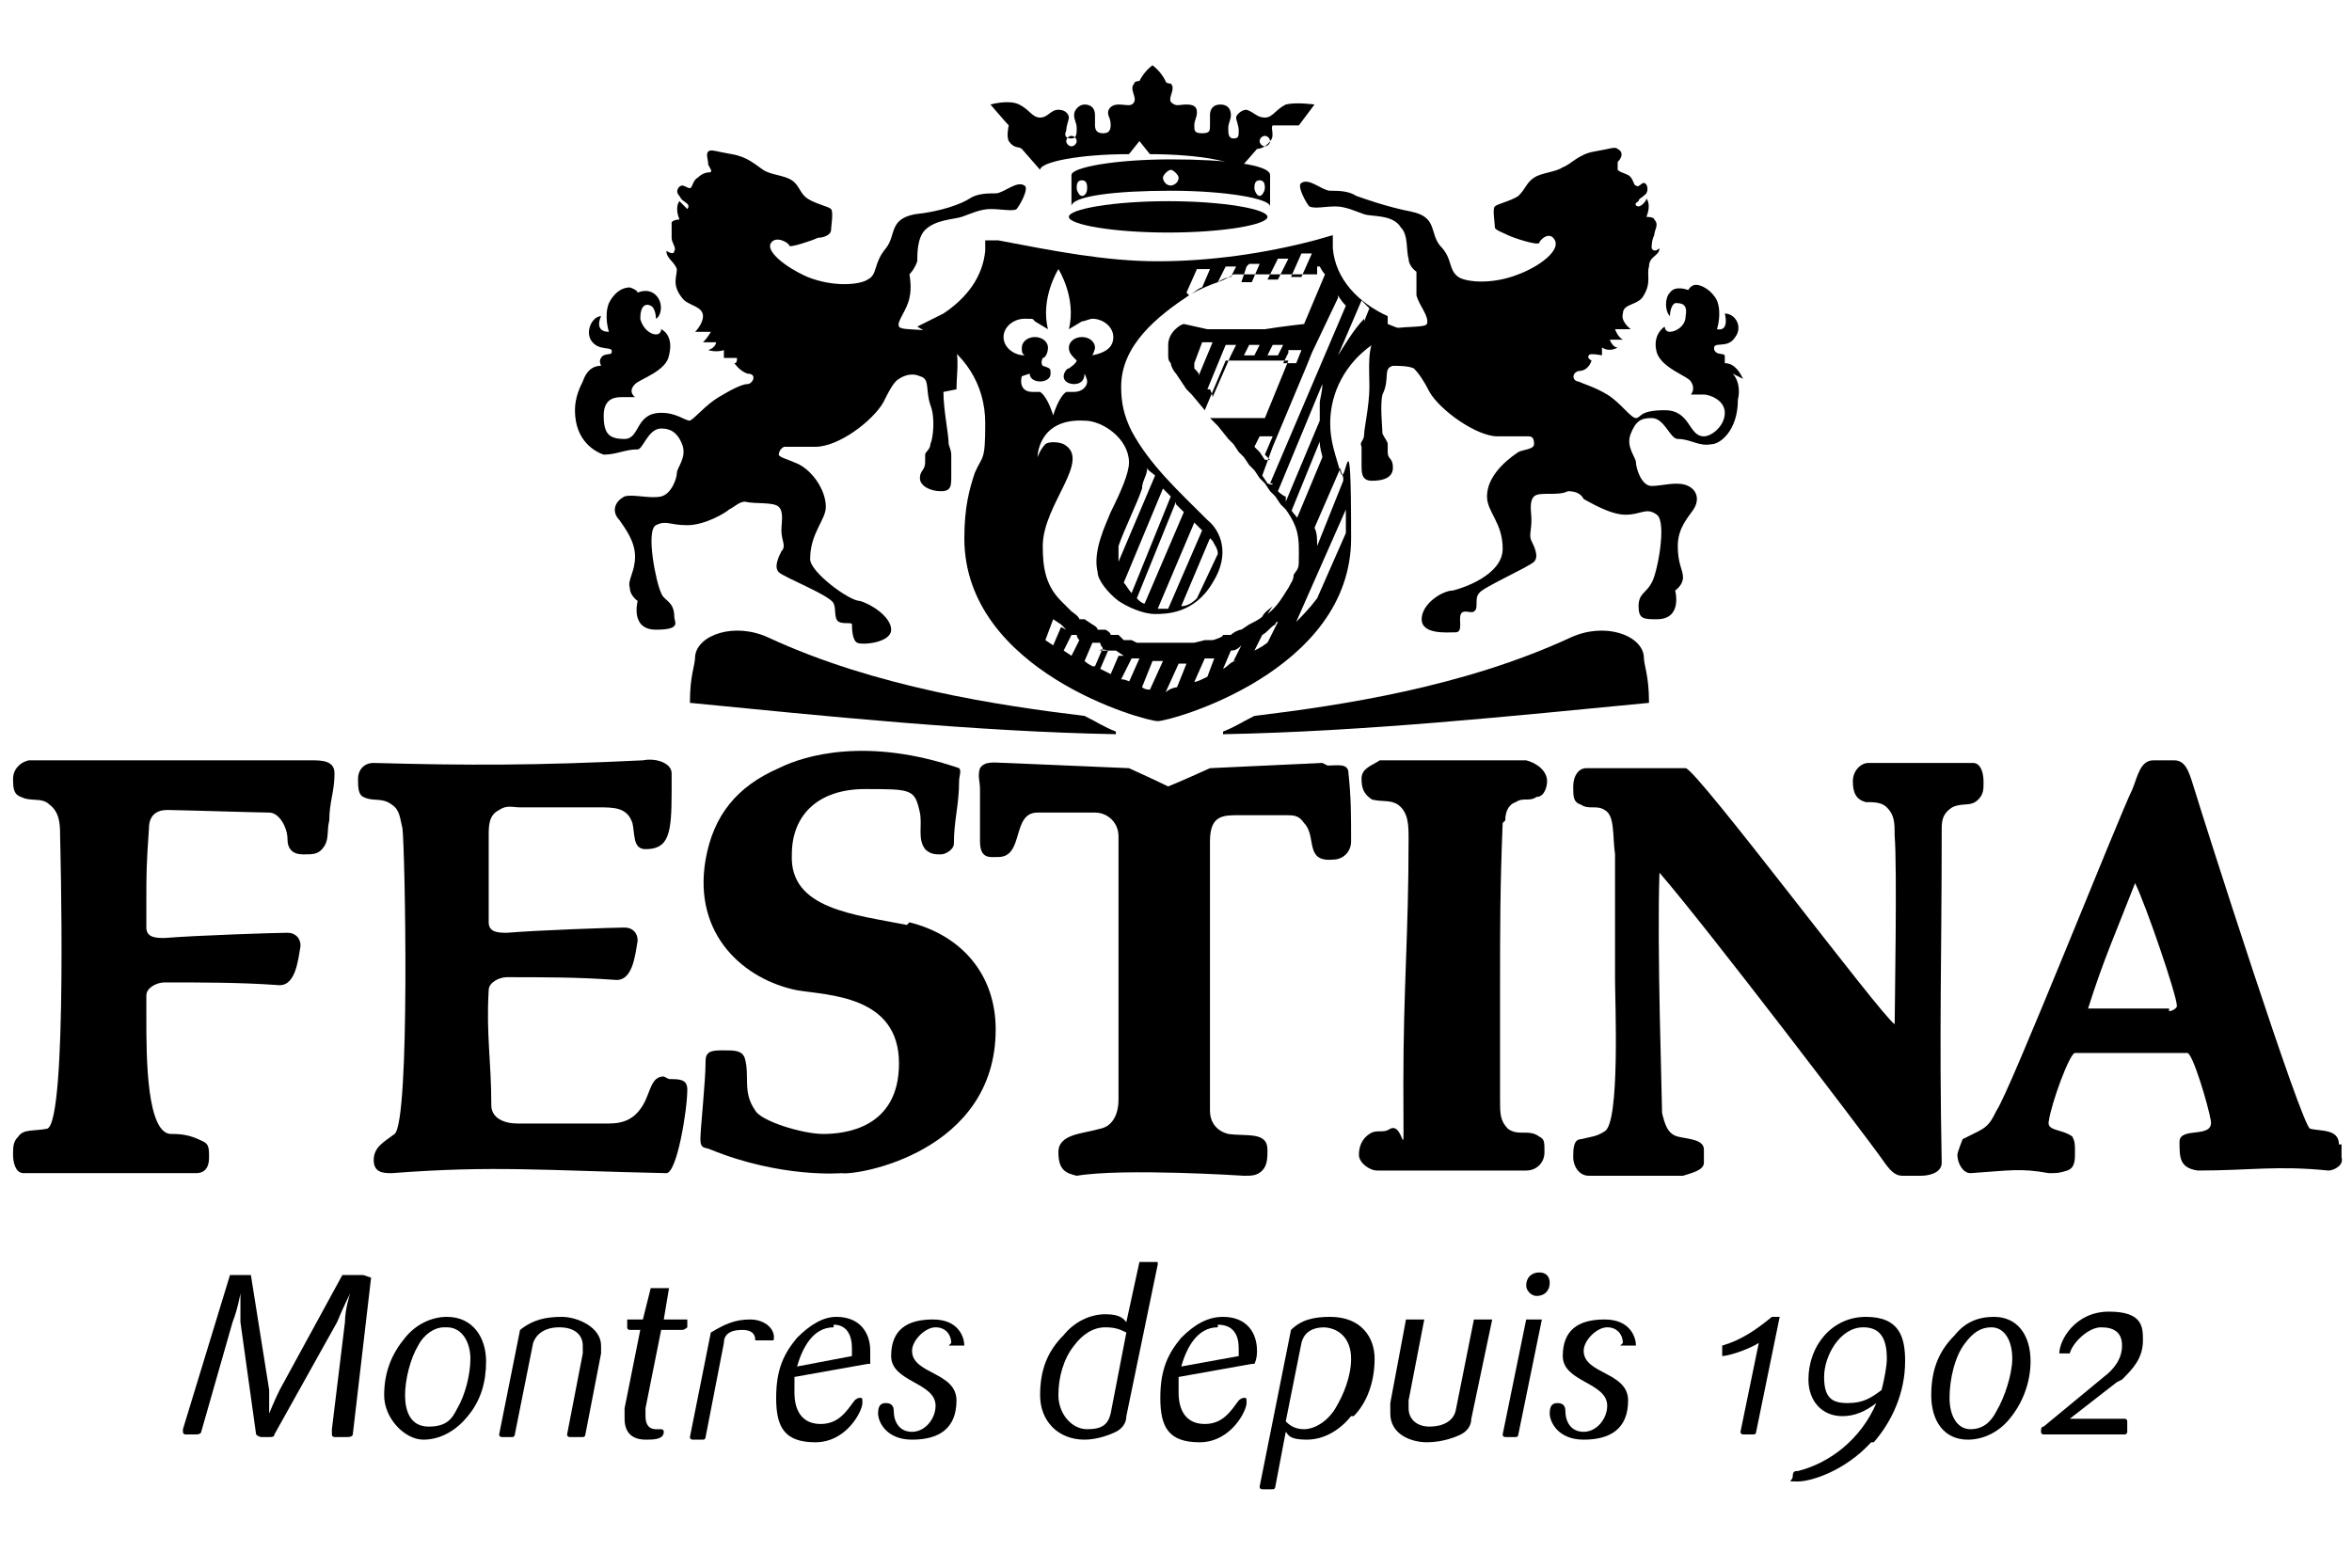 <?xml version="1.0" encoding="UTF-8"?> <svg xmlns="http://www.w3.org/2000/svg" id="Capa_1" viewBox="0 0 90 60"><g id="Logo_4c_copia_2"><g><g><path d="M48.4,5.6c-.1,0-.2-.1-.2-.2s.1-.2,.2-.2,.2,.1,.2,.2-.1,.2-.2,.2m-7.4,0c-.1,0-.2-.1-.2-.2s.1-.2,.2-.2,.2,.1,.2,.2c0,.1-.1,.2-.2,.2m8.7-.8c0,0,.6-.8,.6-.8,0,0-.7-.1-1.1,0-.4,.2-.5,.5-.8,.5s-.4-.2-.7-.3c-.2,0-.4,.2-.4,.3s.1,.3,.1,.5c0,.2,0,.3-.2,.3s-.2-.2-.2-.4,.1-.3,.1-.5-.1-.4-.4-.4-.4,.2-.4,.4,0,.2,0,.4,0,.3-.3,.3-.3-.1-.3-.3,.1-.3,.1-.5-.1-.3-.4-.3-.4,.1-.6-.1c-.1-.2,.2-.5,0-.7,0,0-.2,0-.2-.1-.2-.4-.5-.6-.5-.6,0,0-.3,.2-.5,.6,0,0-.2,0-.2,.1-.2,.2,.1,.5,0,.7-.1,.2-.3,.1-.6,.1s-.4,.2-.4,.3c0,.2,.1,.2,.1,.5s-.2,.3-.3,.3c-.2,0-.3-.1-.3-.3s0-.3,0-.4c0-.3-.2-.4-.4-.4s-.4,.2-.4,.4,.1,.3,.1,.5,0,.4-.2,.4-.3-.1-.2-.3c0-.2,.1-.4,.1-.5s-.1-.3-.4-.3c-.3,0-.4,.3-.7,.3s-.4-.3-.8-.5c-.4-.2-1.1,0-1.1,0,0,0,.6,.7,.7,.8,0,0-.1,.4,0,.6,.2,.3,.4,.2,.5,.3l.7,.8c0-.3,1.5-.6,3.4-.6l.4-.5,.4,.5c1.9,0,3.4,.3,3.4,.6l.7-.8c0,0,.3,0,.5-.3,.2-.2,0-.5,.1-.6"></path><path d="M48.2,7.5c-.1,0-.2-.2-.2-.3s0-.3,.2-.3,.2,.2,.2,.3-.1,.3-.2,.3m-3.4-.4c-.2,0-.3-.2-.3-.3s.2-.3,.3-.3,.3,.2,.3,.3c0,.2-.2,.3-.3,.3m-3.4,.4c-.1,0-.2-.2-.2-.3s0-.3,.2-.3,.2,.2,.2,.3c0,.2-.1,.3-.2,.3m3.4-1.4c-2.1,0-3.8,.3-3.8,.6v1.2c0-.4,1.7-.6,3.8-.6s3.8,.3,3.8,.6v-1.2c0-.4-1.7-.6-3.8-.6"></path><path d="M44.7,7.7c-2.1,0-3.8,.3-3.8,.6s1.7,.6,3.8,.6,3.8-.3,3.8-.6-1.7-.6-3.8-.6"></path><path d="M52.2,12.2c-.4,.4-.8,1.1-1,1.4l.9-2.1c.1,.1,.2,.2,.3,.3l-.2,.5Zm-.8,6v.2s-1,2.5-1,2.5h0c0,0,0,0,0,0,0-.3,0-.5-.1-.7l1-2.3c0,.2,.1,.3,.1,.4m.1,2.1l-1.1,2.5c-.3,.4-.6,.7-.8,.9l1.9-4.3c0,.3,0,.7,0,1m-3.1-2.9l-.2-.3-.2-.2h0c0,0,.2-.4,.2-.4h.5l-.3,.7,.2,.2Zm-2.2-2.7l.7-1.7c.1,0,.3,0,.4,0h0l-.2,.4-.7,1.6h0c0-.1-.1-.3-.1-.3l-.2-.3,.2,.3Zm-.3-.5c0-.1-.1-.2-.2-.3,0,0,0-.1,0-.2l.3-.8h-.3c0,0,.7,0,.7,0l-.5,1.2h0m2.3-1.1l-.2,.4h-.4l.2-.4h.4m.5,0h.1c.1,0,.2,0,.3,0h0l-.2,.4h-.4l.2-.4h0Zm-5.9,8.4c0-.2,0-.5,0-.7,.2-.6,.7-1.6,.9-2.2,0-.3,.2-.5,.2-.8,0,.1,.2,.2,.3,.3l-1.4,3.3Zm.5,1.1h0c-.1-.1-.2-.3-.3-.4l1.5-3.6c0,0,0,0,.1,.1,0,0,.1,.1,.2,.2l-1.5,3.7Zm3.1-2h0c.1,.2,.2,.3,.2,.5h0c0,0,0,0,0,0l-.8,1.7c-.2,.2-.4,.3-.6,.3l1.1-2.6h0m-1.3-1.3c.2,.2,.3,.3,.5,.5,0,0,.1,.1,.2,.2h0c.1,.1,.2,.2,.3,.3l-1.3,3h-.2c0,0-.1,0-.2,0l1.4-3.3c0,0-.1-.1-.2-.2s-.1-.1-.2-.2l-1.5,3.5s0,0,0,0h0c-.1,0-.2-.1-.3-.2l1.5-3.7h0m3.7,4c-.1,.1-.3,.2-.4,.4-.1,.1-.3,.2-.5,.3l-.3,.2c-.1,0-.3,.1-.4,.2h-.3c0,.1-.4,.2-.4,.2h-.3c0,0-.4,.1-.4,.1h-.3s-.3,0-.3,0h-1.1s-.2,0-.2,0h-.3c0,0-.2-.1-.2-.1h-.3c0,0-.2-.2-.2-.2h-.3c0-.1-.2-.2-.2-.2h-.3c0-.1-.2-.2-.2-.2l-.3-.2h-.2c0-.1-.3-.3-.3-.3l-.2-.2-.2-.2c-.6-.6-.7-1.3-.7-2.1,0-1.6,1.9-3.3,.8-3.9-.2-.1-.6-.1-.7,0-.2,.2-.3,.5-.3,.5,0,0,0-1.5,1.8-1.4,.7,0,1.7,.7,1.7,1.6,0,.4-.3,1.1-.7,1.9-.2,.5-.7,1.5-.5,2.3,0,.3,.4,.8,.8,1.1,.3,.2,.9,.5,1.4,.5,.4,0,1.5,0,2.2-1.2,.7-1.1,.3-2-.2-2.4-1.1-1.1-2.2-2.1-2.9-3.4-.3-.6-.4-1.1-.4-1.7,0-1.6,1.4-2.7,2.6-3.5,0,0,.5-.3,1.1-.5,.3-.1,.6-.3,.6-.3,0,0,1.2,0,2,0,.6,0,1.5,0,1.5,0l-.8,1.9s-.9,.1-1.5,.2c-.9,0-2.2,0-2.2,0l-.9-.2c-.1,0-.6,.3-.6,.8,0,.2,0,.2,0,.4,0,.1,0,.2,.1,.3,0,.1,.1,.3,.2,.4l.2,.3,.2,.3,.2,.2,.5,.6,.8-1.9h2.4l-.9,2.2h-2.1l.3,.3,.4,.5,.2,.2,.2,.3,.2,.2,.2,.3,.2,.2,.2,.3,.2,.2,.2,.3,.2,.2,.2,.3,.2,.2c.5,.7,.5,1.1,.5,1.7s0,.5-.2,.8c0,.2-.1,.3-.2,.5-.2,.3-.4,.7-.8,1m.1,1c-.2,.2-.4,.3-.6,.4l.3-.6s0,0,0,0c.2-.1,.3-.3,.5-.4,0,0,0-.1,.1-.1l-.4,.8Zm-1.3,.8c-.2,0-.3,.2-.5,.3l.3-.7c.2,0,.3-.1,.4-.2h0c0,0-.3,.6-.3,.6Zm-.8-.2l-.3,.8c-.2,.1-.4,.2-.5,.2l.4-.9h.4c0,0,.4-.2,.4-.2h-.3Zm-1.4,1.2c-.2,0-.4,.1-.5,.2l.5-1.1h.3s0,0,0,0l-.4,1Zm-1,.1c-.1,0-.3,0-.4-.1l.4-1h.4l-.5,1.1Zm-.8-.3c-.1,0-.2-.1-.4-.1l.4-.8h.3c0,0,0,0,0,0l-.4,.9Zm-.8-.3l-.4-.2,.3-.7h-.3c0-.1,.3,0,.3,0h.3c0,0,.3,.2,.3,.2h-.2c0,0-.3,.7-.3,.7Zm-.7-.3h0c0,0-.2-.1-.3-.2l.3-.7h.3c0,.1,.1,.2,.1,.2l-.3,.7Zm-.8-.4l-.3-.2,.3-.6h.2c0,.1,.1,.2,.1,.2l-.3,.6Zm-.4-1.1l-.3,.7-.3-.2,.3-.8h0c0,0,.3,.2,.3,.2l.2,.2h0Zm-1.2-9.7c0,.2,.2,.3,.4,.3s.4-.1,.4-.3,0-.2-.3-.3c0,0-.1-.1,0-.3,.1,0,.2-.2,.2-.4,0-.2-.2-.4-.5-.4s-.5,.2-.5,.4,0,.2,.1,.3c-.4,0-.8-.3-.8-.7s.4-.7,.8-.7,.3,0,.4,.1l.5,.3c-.3-1.2,.4-2.3,.4-2.3,0,0,.7,1.1,.4,2.3l.5-.3c.1,0,.3-.1,.4-.1,.4,0,.8,.3,.8,.7s-.3,.6-.8,.7c0,0,.1-.2,.1-.3,0-.2-.2-.4-.5-.4s-.5,.2-.5,.4,.1,.3,.3,.5c0,0,0,.1-.3,.3-.1,0-.2,.2-.2,.3,0,.2,.2,.3,.4,.3s.4-.1,.4-.4c0,0,.1,.2,.1,.3,0,.2-.2,.4-.5,.4s-.2,0-.3,0c-.3,.2-.5,.9-.5,.9,0,0-.2-.7-.5-.9,0,0-.2,0-.3,0-.3,0-.5-.2-.4-.6m6.3-3.2l.4-.9h.5c0,0-.3,.7-.3,.7-.1,0-.3,.2-.5,.3h0m1.3-1.1h.5c0,0-.2,.4-.2,.4h0s-.2,0-.5,.2h0l.3-.6Zm1-.1h.4c0,0,0,0,0,0l-.3,.7h-.4s.2-.6,.2-.6Zm1-.2h.5c0,0-.4,.8-.4,.8h-.4l.4-.8Zm1-.2h.4c0,0-.4,.9-.4,.9h-.4s0,0,0,0l.4-.9Zm.7,.5c0,0,.1,.2,.2,.3h-.3v-.3Zm-1.2,3.2c.2,0,.4,0,.5,0l-.2,.5h-.5l.2-.4h0m1.2,2.6l-1.3,3.1v-.2c-.1,0-.3-.2-.3-.2l1.7-4.1c0,.3-.1,.6-.1,.7,0,.2,0,.4,0,.7m-.8,3.9c0-.2-.2-.3-.3-.5,0,0,0,0,0,.1l1.1-2.7c0,.3,.1,.5,.1,.6l-1,2.4h0Zm1.5-8.7h0s.1,.2,.3,.4l-2.9,6.8h.1c0,.1-.2,0-.2,0l-.2-.3h0l.4-1.1h0l1.3-3.1,.2-.5h0l1-2.1Zm1.9,.8c-1.1-.5-2-1.4-2.1-2.6v-.5s-.7,.2-.7,.2c-1.9,.5-4,.8-6,.8s-4-.4-6.1-.8h-.5c0-.1,0,.4,0,.4-.1,1-.7,1.8-1.6,2.4-.2,.1-1,.5-1,.5l.5,.3c1.3,.7,2.1,1.9,2.1,3.4s-.1,1.2-.4,1.9c-.2,.6-.4,1.3-.4,2.5,0,5.1,6.9,7,7.4,7s7.4-1.9,7.4-7-.2-1.9-.4-2.5c-.2-.7-.4-1.2-.4-1.9,0-1.2,.6-2.3,1.6-3,.2-.1,.5-.3,.6-.3l.5-.3-.5-.2Z"></path><path d="M66.7,14.5c-.1-.2-.3-.6-.7-.6,0,0,0-.2,0-.3-.1-.1-.3,0-.4-.2-.1-.4,.5,0,.8-.5,.3-.4,0-.9-.4-.9,0,0,.2,.7-.3,.6,0,0,.2-.6,0-1.1-.2-.4-.6-.6-.8-.6s-.3,.2-.3,.2c0,0-.5-.2-.7,.1-.2,.2-.2,.7,0,.9,0,0,0-.4,.2-.5,.2,0,.5,0,.4,.5,0,.4-.4,.6-.6,.6-.2,0-.2-.2-.2-.2,0,0-.5,.3-.3,1,.2,.6,1.2,.9,1.3,1.1,.2,.3,0,.5,0,.5,.1,0,.3,0,.5,0s.8,.2,.8,.7-.5,.9-.8,.9c-.6,0-.5-1-1.5-1s-.9,.3-1.1,.3c-.2,0-.6-.6-1.1-.9-.5-.3-.9-.4-1.1-.5-.2,0-.3-.3,0-.4,.4,0,.5-.4,.5-.4,0,0-.2-.1-.1-.2,0-.1,.5,0,.5,0,0-.2,0-.3,0-.3,.3,.2,.6,0,.6,0-.2,0-.3-.3-.3-.3,.2,0,.5,0,.5,0-.2-.1-.3-.4-.3-.4,.2,0,.6,0,.6,0,0,0-.4-.3-.3-.6,0-.4,.6-.3,.8-.7,.3-.5,.1-.8,.2-1.1,0-.4,.4-.4,.4-.7,0,0-.2,.2-.3,0,0-.1,0-.3,.1-.5,0-.2,.2-.4,0-.6,0-.1-.3-.1-.3-.1,.2-.5,0-.7,0-.7,0,.1-.2,.3-.3,.3-.1,0-.2-.1,0-.2,0-.1,.1-.1,.3-.3,.1-.2,0-.4-.1-.4s-.2,.2-.3,.1c-.1,0-.1-.3-.3-.4-.2-.1-.3-.1-.4-.2,0,0,0-.2,0-.3,.2-.2,.2-.4,0-.5-.1-.1-.3,0-.9,.1-.6,.1-.9,.5-1.2,.6-.3,.2-.8,.2-1.1,.4-.3,.2-.3,.4-.6,.7-.3,.2-.8,.3-.9,.4s0,.6,0,.8c0,.1,.3,.2,.5,.3s1.1,.4,1.2,.3c0-.1,.4-.5,.6-.1,.2,.4-.6,1-1.4,1.3-1,.4-2,.3-2.3,.1-.4-.3-.2-.7-.7-1.2-.4-.5-.1-1.1-1.1-1.3-1-.2-1.8-.5-2.1-.6-.3-.2-.7-.2-1-.2s-.8-.5-1.1-.3c-.2,.1,.2,.8,.3,.9,.2,.1,.6,0,1,0,.4,0,.8,.2,1.1,.3,.3,.1,1.1,0,1.4,.5,.3,.3,.2,.9,.3,1.2,0,.3,.3,.5,.3,.5,0,0,0,.5,0,.9,.1,.4,.5,.8,.4,1.1-.1,.2-1.5,0-1.9,.4-.4,.4-.3,1.3-.3,2s-.2,1.6-.2,1.8c0,.3-.2,.3-.1,.5,0,.1,0,.4,0,.7,0,.3,0,.6,.4,.6s.8-.1,.8-.5-.2-.3-.2-.6,0-.2,0-.3-.1-.2-.2-.4c0-.2-.1-1.1,0-1.5,.3-.6,0-1,.4-1.1,.2,0,.6,0,.8,.1,.2,.2,.4,.5,.6,.9,.4,.7,1.8,1.7,2.6,1.7s1,0,1.2,0,.2,.2,.2,.3c0,.2-.4,.2-.6,.3-.6,.4-1.2,1-1.2,1.7,0,.6,.6,1,.6,2s-1.5,1.5-1.9,1.6c-.4,0-1.2,.5-1.2,1.1s1,.5,1.3,.5c.3,0,.1-.5,.2-.7s.4,0,.5-.1c.2-.1,0-.5,.2-.7,.1-.2,1.9-1,2.1-1.2,.2-.2,0-.6-.1-.8-.1-.2,0-.4,0-.8,0-.3-.1-.7,.1-.9,.2-.2,.9,0,1.3-.2,.3,0,.5,.1,.6,.3,.2,.1,1,.6,1.6,.6s.8-.3,1.2,0c.4,.3,0,2.3-.2,2.6-.2,.4-.5,.4-.5,.9s.2,.5,.7,.5c1,0,.7-1.1,.7-1.1,0,0,.3-.2,.3-.5,0-.3-.2-.5-.2-1.2s.4-1.1,.6-1.4,.2-.7-.2-.9c-.4-.2-1,0-1.4,0s-.6-.7-.6-.9c0-.2-.4-.6-.2-1.1,.2-.5,.4-.6,.8-.6,.5,0,.7,.8,1,.8,.5,0,.8,.3,1.3,.2,.3,0,1-.5,1-1.7,.1-.4,0-.8-.2-1"></path><path d="M36.6,14.9c0-.7,.2-1.6-.3-2s-1.8-.2-1.9-.4c-.1-.2,.3-.6,.4-1.1,.1-.4,0-.9,0-.9,0,0,.2-.2,.3-.5,0-.3,0-.9,.3-1.2,.4-.4,1.1-.4,1.4-.5,.3-.1,.7-.3,1.1-.3,.4,0,.9,.1,1,0s.5-.8,.3-.9c-.3-.2-.8,.3-1.1,.3-.3,0-.7,0-1,.2-.3,.2-1.1,.5-2.1,.6-1,.2-.7,.8-1.1,1.3-.5,.6-.3,1-.7,1.2-.3,.2-1.3,.3-2.3-.1-.9-.4-1.6-1-1.4-1.3s.7,0,.7,.1c0,.1,.9-.2,1.1-.3,.2,0,.5-.1,.5-.3,0-.1,.1-.7,0-.8s-.6-.2-.9-.4-.3-.5-.6-.7c-.3-.2-.8-.2-1.1-.4-.3-.2-.6-.5-1.2-.6-.6-.1-.8-.2-.9-.1-.1,.1,0,.3,0,.5,.1,.2,.2,.3,0,.3,0,0-.2,0-.4,.2-.2,.1-.2,.4-.3,.4-.1,0-.2-.1-.3-.1s-.3,.2-.1,.4c.1,.2,.2,.2,.3,.3s0,.2,0,.2-.2-.2-.3-.3c0,0-.2,.2,0,.7,0,0-.2,0-.3,.1,0,.2,0,.4,0,.6,0,.2,.2,.4,.1,.5,0,.2-.3,0-.3,0,0,.3,.3,.4,.4,.7,0,.3-.2,.6,.2,1.1,.2,.3,.8,.3,.8,.7,0,.3-.3,.6-.3,.6,0,0,.5,0,.6,0,0,0-.1,.2-.3,.4,0,0,.4,0,.5,0,0,0,0,.2-.3,.3,0,0,.3,.1,.6,0,0,0,0,.1,0,.3,0,0,.5,0,.5,0,0,.1,0,.2-.1,.2,0,0,.2,.3,.5,.4,.4,0,.2,.4,0,.4-.2,0-.6,.2-1.1,.5s-.9,.8-1.1,.9c-.2,0-.5-.3-1.1-.3-1,0-.8,1-1.4,1s-.8-.2-.8-.9,.5-.7,.7-.7,.5,0,.5,0c0,0-.3-.2,0-.5,.2-.2,1.2-.5,1.3-1.1,.2-.8-.3-1-.3-1,0,0,0,.2-.2,.2-.2,0-.5-.2-.6-.6,0-.5,.2-.6,.4-.5,.2,.1,.2,.5,.2,.5,.2-.1,.3-.6,0-.9-.3-.3-.7-.1-.7-.1,0,0,0-.1-.3-.2-.3,0-.6,.2-.8,.6-.2,.5,0,1.1,0,1.1-.6,0-.3-.6-.3-.6-.3,0-.6,.5-.4,.9,.3,.5,.9,.2,.8,.5,0,.1-.3,0-.4,.2-.1,.1,0,.3,0,.3-.4,0-.6,.3-.7,.6-.1,.2-.3,.6-.3,1.1,0,1.2,.8,1.6,1.1,1.7,.5,0,.8-.2,1.3-.2,.2,0,.4-.8,.9-.8,.3,0,.6,.1,.8,.6,.2,.5-.2,.9-.2,1.1,0,.2-.2,.8-.6,.9-.4,.1-1.1-.1-1.4,0-.4,.2-.5,.6-.2,.9,.2,.3,.6,.8,.6,1.4s-.3,.9-.2,1.2c0,.3,.3,.5,.3,.5,0,0-.3,1.1,.7,1.1s.7-.3,.7-.5c0-.6-.4-.6-.5-.9-.2-.4-.6-2.4-.2-2.6s.5,0,1.2,0,1.5-.5,1.6-.6c.2-.1,.4-.3,.6-.3,.4,.1,1.1,0,1.3,.2,.2,.2,.1,.6,.1,.9,0,.4,.2,.6,0,.8-.1,.2-.3,.6-.1,.8,.2,.2,2,.9,2.1,1.2,.1,.2,0,.6,.2,.7,.2,.1,.5,0,.5,.1s0,.6,.2,.7,1.3,0,1.3-.5-.8-1-1.2-1.1c-.4,0-1.9-1.1-1.9-1.6,0-1,.6-1.5,.6-2,0-.7-.6-1.5-1.2-1.7-.2-.1-.6-.2-.6-.3,0,0,0-.2,.2-.3,.3,0,.8,0,1.2,0,.9,0,2.2-1,2.6-1.7,.2-.4,.4-.8,.6-.9,.3-.2,.6-.2,.8-.1,.4,.1,.2,.5,.4,1.1,.2,.5,.1,1.3,0,1.5,0,.2-.2,.3-.2,.4s0,.2,0,.3c0,.3-.2,.3-.2,.6s.4,.5,.8,.5,.4-.2,.4-.6c0-.3,0-.6,0-.7,0-.2,0-.2-.1-.5,0-.4-.2-1.3-.2-2"></path><path d="M46.8,28c.5-.2,.6-.3,1.2-.6,3.3-.4,8-1.1,12.1-3,1.3-.6,2.7-.1,2.8,.7,0,.4,.2,.7,.2,1.8-5.2,.5-10.9,1.1-16.3,1.2"></path><path d="M42.7,28c-.5-.2-.6-.3-1.2-.6-3.3-.4-8-1.1-12.1-3-1.3-.6-2.7-.1-2.8,.7,0,.4-.2,.7-.2,1.8,5.1,.5,10.9,1.1,16.3,1.2"></path><g><path d="M25.4,41.2c-.5,0-.5,.6-.8,1.1-.3,.5-.7,.7-1.3,.7h-3.5c-.5,0-1-.2-1-.7,0-1.7-.2-2.7-.1-4.4,0-.3,.4-.5,.7-.5,1.4,0,2.7,0,4.1,.1,.7,.1,.8-.9,.9-1.5,0-.3-.2-.5-.5-.5-.4,0-3.3,.1-4.5,.2-.3,0-.7,0-.7-.4v-3.3c0-.4,0-.8,.4-1,.3-.2,.5-.1,.8-.1h3c.6,0,1.1,0,1.3,.6,.1,.4,0,1,.5,1,.9,0,1-.6,1-2.2v-.7c0-.4-.6-.6-1.1-.5-4.1,.2-6.7,.2-10.3,.1-.4,0-.6,.3-.6,.6s0,.6,.2,.7c.4,.2,.7,0,1.1,.3,.3,.2,.3,.5,.4,.9,.1,.8,.3,11.2-.3,11.7-.4,.3-.8,.5-.8,1s.4,.5,.7,.5c3.9-.3,5.8-.1,10.5,0,.4,0,.8-2.4,.8-3.2,0-.4-.3-.4-.7-.4Z"></path><path d="M11.7,29.1H5.6c0,0-4.5,0-4.5,0-.4,.1-.6,.4-.6,.7s0,.6,.3,.7c.4,.2,.8,0,1.1,.3,.4,.3,.4,.8,.4,1.2,0,0,.3,11-.5,11.2-.5,.1-.9,0-1.1,.3-.2,.2-.2,.4-.2,.7s.1,.7,.4,.7H7.5c.4,0,.5-.3,.5-.6s0-.5-.2-.6c-.4-.2-.7-.3-1.2-.3-1,.1-1-3-1-4.4,0-.3,0-.6,0-.9s.4-.5,.7-.5c1.4,0,2.9,0,4.3,.1,.7,.1,.8-.9,.9-1.5,0-.3-.2-.5-.5-.5-.4,0-3.5,.1-4.7,.2-.3,0-.7,0-.7-.4v-1.1h0c0-.9,0-1.3,.1-2.7,0-.5,.3-.7,.7-.7,.3,0,3.6,.1,3.9,.1,.4,0,.7,.6,.7,1s.2,.6,.6,.6,.6,0,.8-.3c.2-.3,.1-.6,.2-1,0-.7,.2-1.1,.2-1.8,0-.5-.5-.5-.9-.5Z"></path><path d="M34.7,35.4c-2-.4-4.5-.6-4.4-2.7,0-1.5,1-2.5,2.8-2.5s1.9,0,2.1,.9c.1,.5-.1,1,.2,1.4,.2,.2,.4,.2,.6,.2s.5-.2,.5-.4c0-.9,.2-1.5,.2-2.4,0-.2,.1-.4,0-.5-3.5-1.2-5.9-.5-6.9,0-1.6,.7-2.5,1.8-2.8,3.5-.5,2.9,1.5,4.6,3.5,5,1.2,.2,3.9,.2,3.9,2.8,0,2.5-2.1,2.7-2.9,2.7s-2.4-.5-2.6-.9c-.5-.7-.2-1.3-.4-2-.1-.3-.4-.3-.8-.3s-.7,0-.7,.4c0,.8-.2,2.6-.2,3s.2,.3,.4,.4c2.7,1.1,5,.9,5,.9,.6,.1,5.9-.8,5.9-5.5,0-2.1-1.3-3.6-3.3-4.1Z"></path><path d="M57.6,31.4c0-.3,.1-.6,.4-.7,.3-.2,.5,0,.8-.2,.3,0,.4-.4,.4-.6,0-.4-.4-.7-.8-.8h-5.6c-.3,.2-.7,.3-.7,.7s.1,.6,.4,.8c.4,.1,.7,0,1,.2,.4,.3,.4,.8,.4,1.3,0,3.7-.2,5.7-.2,9.4s.1,1.4-.5,1.7c-.3,.2-.5,0-.8,.2s-.4,.5-.4,.8,.4,.6,.7,.6h2.6c0,0,3.1,0,3.1,0,.4,0,.7-.3,.7-.7s0-.5-.2-.6c-.4-.3-.8,0-1.2-.3-.3-.3-.3-.6-.3-1.1,0-1.6,0-2.5,0-4.1,0-2.5,0-4,.1-6.5Z"></path><path d="M89.5,43.8c0-.6-.7-.5-1.1-.6-.3,0-4.1-11.9-4.4-12.9-.2-.6-.3-1.2-.8-1.2h-.8c-.5,0-.6,.6-.8,1.1-.5,1-4.7,11.6-5.2,12.3-.2,.4-.3,.6-.7,.8s-.6,.3-.6,.3c0,0-.2,.5-.2,.6,0,.3,.2,.7,.5,.7,1.5-.1,1.9-.2,3,0,.3,0,.4,0,.7-.1s.3-.4,.3-.7,0-.4-.1-.6c-.4-.3-1-.2-.9-.6,.1-.7,.8-2.6,1-2.6h4.3c.2,0,.8,2,.9,2.6,.1,.7-1.2,.2-1.2,.8s0,1,.7,1.1c2,0,3-.2,5,0,.2,0,.6-.2,.5-.5v-.5Zm-6.5-5.2c-.7,0-1.4,0-2,0-.4,0-.6,0-1.1,0,.6-1.9,1.1-3,1.8-4.8,.4,.8,1.6,4.3,1.6,4.7,0,.1-.2,.2-.3,.2Z"></path><path d="M75.9,29.9c0-.3-.1-.7-.4-.7h-4c-.3,0-.6,.3-.6,.7s.1,.7,.5,.8c.3,0,.6,0,.8,.2,.3,.3,.3,.6,.3,1.1,.1,1.1,0,6.7,0,7.2-.5-.3-7.6-9.8-8-9.8-1.4,0-2.5,0-3.8,0-.3,0-.5,.3-.5,.7s0,.6,.3,.7c.3,.2,.6,0,.9,.2,.4,.2,.3,1,.4,1.7,0,.7,0,2.2,0,4.8,0,.8,.2,5.5-.4,5.8-.3,.2-.5,.2-.9,.3-.3,0-.3,.4-.3,.7s.2,.7,.6,.7c1.4,0,2.3,0,3.6,0,.3-.1,.8-.2,.8-.5v-.5c0-.4-.6-.4-1-.5-.4-.1-.5-.5-.6-.9,0-.6-.2-6.3-.1-9.2,1.9,2.2,7.9,10.1,8.4,10.8,.3,.4,.5,.8,.9,.8,.3,0,.4,0,.7,0s.8-.1,.8-.5c-.1-5.2,0-7.8,0-12.8,0-.4,.1-.6,.4-.8,.4-.2,.7,0,1-.3,.2-.2,.2-.4,.2-.6Z"></path><path d="M50.6,29.2l-4.3,.2c-1.1,.5-1.6,.7-1.6,.7,0,0-.4-.2-1.5-.7l-4.7-.2c-.4,0-.8-.1-1,.2-.1,.3,0,.5,0,.8,0,.8,0,1.3,0,2s.4,.6,.7,.6c1,0,.5-1.7,1.5-1.7h2.2c.5,0,.9,.4,.9,.9,0,3.9,0,6.1,0,10.1,0,.5-.2,1-.7,1.1-.7,.2-1.6,.2-1.6,.9s.3,.8,.7,.9c1.8-.3,6.4,0,6.4,0,.3,0,.5,0,.7-.2s.2-.5,.2-.8c0-.7-.8-.5-1.5-.6-.4-.1-.7-.4-.7-.9v-10.3c0-1,.5-1,1.1-1h1.8c.3,0,.5,0,.7,.3,.5,.5,0,1.5,1.1,1.4,.4,0,.7-.3,.7-.7,0-1,0-1.7-.1-2.6,0-.4-.4-.3-.8-.3Z"></path></g></g><g><path d="M14.2,48.9s-.7,6-.7,6c0,0,0,.1-.2,.1h-.5c0,0-.1,0-.1-.1s0,0,0-.2l.5-4.1c0-.5,.2-1.1,.2-1.1h0s-.3,.6-.5,1.1l-2.4,4.3c0,.1-.1,.1-.2,.1h-.3c0,0-.1,0-.2-.1l-.6-4.3c0-.5,0-1.1,0-1.1h0s-.1,.6-.3,1.1l-1.2,4.2c0,0,0,.1-.2,.1h-.4c0,0-.1,0-.1-.1s0,0,0-.1l1.8-5.9h.8l.7,4.4c0,.4,0,.9,0,.9h0s.2-.5,.4-.9l2.4-4.4h.8Z"></path><path d="M17.9,54.2c-.4,.5-1,.9-1.7,.9s-1.5-.8-1.5-1.7,.3-1.6,.8-2.2c.4-.5,1-.8,1.6-.8,1,0,1.5,.8,1.5,1.7,0,.8-.2,1.5-.7,2.1Zm-.9-3.4c-.4,0-.8,.3-1,.7-.3,.5-.5,1.3-.5,1.9s.2,1.2,.9,1.2,.9-.3,1.1-.7c.3-.5,.5-1.3,.5-1.9,0-.6-.3-1.2-.9-1.2Z"></path><path d="M23,51.8l-.6,3.1c0,0,0,.1-.1,.1h-.5c0,0-.1,0-.1-.1h0c0,0,.6-3.1,.6-3.1,0,0,0-.2,0-.3,0-.4-.3-.7-.9-.7s-.9,.3-1,.6l-.7,3.5c0,0,0,.1-.1,.1h-.4c0,0-.1,0-.1-.1h0c0,0,.8-4,.8-4,.5-.4,1-.5,1.6-.5s1.5,.4,1.5,1.1c0,.1,0,.2,0,.3Z"></path><path d="M26.3,50.5v.3c0,0-.1,.1-.2,.1h-.8l-.6,3c0,.1,0,.2,0,.3,0,.4,.2,.5,.4,.5s.2,0,.2,0,.1,0,.1,.1c0,.3-.4,.3-.7,.3s-.8-.1-.8-.8,0-.3,0-.4l.6-3h-.4c0,0-.1,0-.1-.1h0c0,0,0-.3,0-.3h.6l.3-1.2h.7l-.2,1.2h.9Z"></path><path d="M28.9,51.3c0-.1,0-.4-.5-.4s-.7,.2-.7,.5l-.7,3.6c0,0,0,.1-.1,.1h-.4c0,0-.1,0-.1-.1h0c0,0,.8-4,.8-4,.5-.3,.9-.5,1.5-.5s1,.4,.9,.8h-.6Z"></path><path d="M33.2,52.2l-2.8,.5c0,.2,0,.4,0,.6,0,.7,.3,1.2,1,1.2s1-.5,1.3-.9c0,0,.1-.1,.2-.1s.1,0,.1,.2c0,.3-.6,1.5-1.8,1.5s-1.5-.6-1.5-1.7,.3-1.7,.8-2.3c.5-.5,1-.8,1.5-.8,.9,0,1.3,.6,1.3,1.3,0,.1,0,.3,0,.5Zm-1.3-1.4c-.8,0-1.2,.8-1.4,1.5l2.1-.4c0-.1,0-.2,0-.3,0-.5-.2-.9-.7-.9Z"></path><path d="M36.4,51.4c0-.3-.2-.6-.6-.6s-.9,.5-.9,.9c0,.9,1.7,.8,1.7,1.9s-.7,1.5-1.7,1.5-1.3-.7-1.3-1,.1-.4,.3-.4,.3,.1,.3,.3c0,.4,.2,.8,.7,.8s.9-.5,.9-1c0-.9-1.7-.9-1.7-1.9s.6-1.4,1.6-1.4,1.2,.7,1.2,1h-.6Z"></path><path d="M44.3,48.4l-1.2,5.8c0,.3-.2,.5-.4,.6s-.7,.3-1.2,.3c-1,0-1.7-.7-1.7-1.7s.3-1.7,.9-2.3c.4-.5,1-.8,1.6-.8s.7,.2,.8,.3l.5-2.3h.7Zm-2,2.4c-.5,0-.9,.3-1.2,.7-.4,.5-.6,1.2-.6,1.9s.5,1.3,1.1,1.3,.8-.2,.9-.6l.6-3.1c-.2-.1-.4-.2-.8-.2Z"></path><path d="M47.9,52.2l-2.8,.5c0,.2,0,.4,0,.6,0,.7,.3,1.2,1,1.2s1-.5,1.3-.9c0,0,.1-.1,.2-.1s.1,0,.1,.2c0,.3-.6,1.5-1.8,1.5s-1.5-.6-1.5-1.7,.3-1.7,.8-2.3c.5-.5,1-.8,1.6-.8,.9,0,1.3,.6,1.3,1.3,0,.1,0,.3-.1,.5Zm-1.3-1.4c-.8,0-1.2,.8-1.4,1.5l2.2-.4c0-.1,0-.2,0-.3,0-.5-.2-.9-.8-.9Z"></path><path d="M51.7,54.2c-.4,.5-1,.9-1.7,.9s-.7-.2-.8-.3l-.4,2.1c0,0,0,.1-.1,.1h-.4c0,0-.1,0-.1-.1h0c0,0,1.2-6,1.2-6,.4-.4,.9-.5,1.5-.5,1.2,0,1.7,.8,1.7,1.6,0,.9-.3,1.7-.8,2.2Zm-1-3.4c-.5,0-.8,.2-.9,.6l-.6,3c.1,.1,.3,.3,.7,.3s.9-.3,1.2-.8c.3-.5,.6-1.2,.6-1.9,0-.8-.5-1.2-1.1-1.2Z"></path><path d="M56.3,54.3c0,.3-.2,.5-.4,.6s-.7,.3-1.3,.3-1.4-.3-1.4-1.1,0-.3,0-.4l.6-3.2h.7l-.6,3.1c0,.1,0,.2,0,.3,0,.4,.3,.7,.8,.7s.9-.2,1-.6l.7-3.5h.7l-.8,3.8Z"></path><path d="M59,50.5l-.9,4.4c0,0,0,.1-.1,.1h-.4c0,0-.1,0-.1-.1h0c0,0,.9-4.4,.9-4.4h.7Zm-.2-.9c-.2,0-.4-.2-.4-.4,0-.3,.2-.5,.5-.5s.4,.2,.4,.4c0,.3-.2,.5-.5,.5Z"></path><path d="M62.1,51.4c0-.3-.2-.6-.6-.6s-.9,.5-.9,.9c0,.9,1.7,.8,1.7,1.9s-.7,1.5-1.7,1.5-1.3-.7-1.3-1,.1-.4,.3-.4,.3,.1,.3,.3c0,.4,.2,.8,.7,.8s.9-.5,.9-1c0-.9-1.7-.9-1.7-1.9s.6-1.4,1.6-1.4,1.2,.7,1.2,1h-.6Z"></path><path d="M68.1,50.4l-.9,4.4c0,0,0,.1-.1,.1h-.4c0,0-.1,0-.1-.1h0c0,0,.7-3.4,.7-3.4-.5,.3-1.2,.5-1.4,.5v-.4c.7-.2,1.3-.6,1.9-1.1h.4Z"></path><path d="M71.6,55.2c-1,1.1-2.3,1.5-2.8,1.5s-.2,0-.2-.2,.1-.2,.2-.2c1.2-.3,2.4-1.2,3-2.6-.4,.3-.8,.5-1.3,.5-.8,0-1.3-.6-1.3-1.4,0-1.3,.9-2.4,2.2-2.4s1.5,.8,1.5,1.7c0,1.2-.5,2.3-1.2,3.1Zm-.3-4.4c-.9,0-1.5,1.1-1.5,1.9s.3,1,.9,1,.9-.2,1.3-.5c.1-.4,.2-.9,.2-1.2,0-.7-.2-1.2-.9-1.2Z"></path><path d="M76.9,54.3c-.4,.5-1,.8-1.6,.8-.9,0-1.4-.7-1.4-1.7s.3-1.7,.9-2.3c.4-.5,.9-.7,1.5-.7,.9,0,1.4,.7,1.4,1.7,0,.8-.3,1.6-.8,2.2Zm-.7-3.5c-.4,0-.7,.2-1,.6-.4,.5-.6,1.4-.6,2.1s.3,1.2,.8,1.2,.8-.3,1-.7c.3-.5,.6-1.4,.6-2,0-.7-.3-1.2-.8-1.2Z"></path><path d="M81,52.9l-1.8,1.4h0s2.1,0,2.1,0c0,0,.1,0,.1,.1h0c0,0,0,.4,0,.4,0,0,0,.1-.1,.1h-3.1c0,0-.1,0-.1-.1s0-.2,.1-.2l2.3-1.9c.4-.3,.7-.7,.7-1.2s-.3-.7-.8-.7-1.1,.6-1.2,1h-.4c0-.5,.6-1.6,1.9-1.6s1.3,.6,1.3,1.1c0,.7-.4,1.1-.8,1.5Z"></path></g></g></g></svg> 